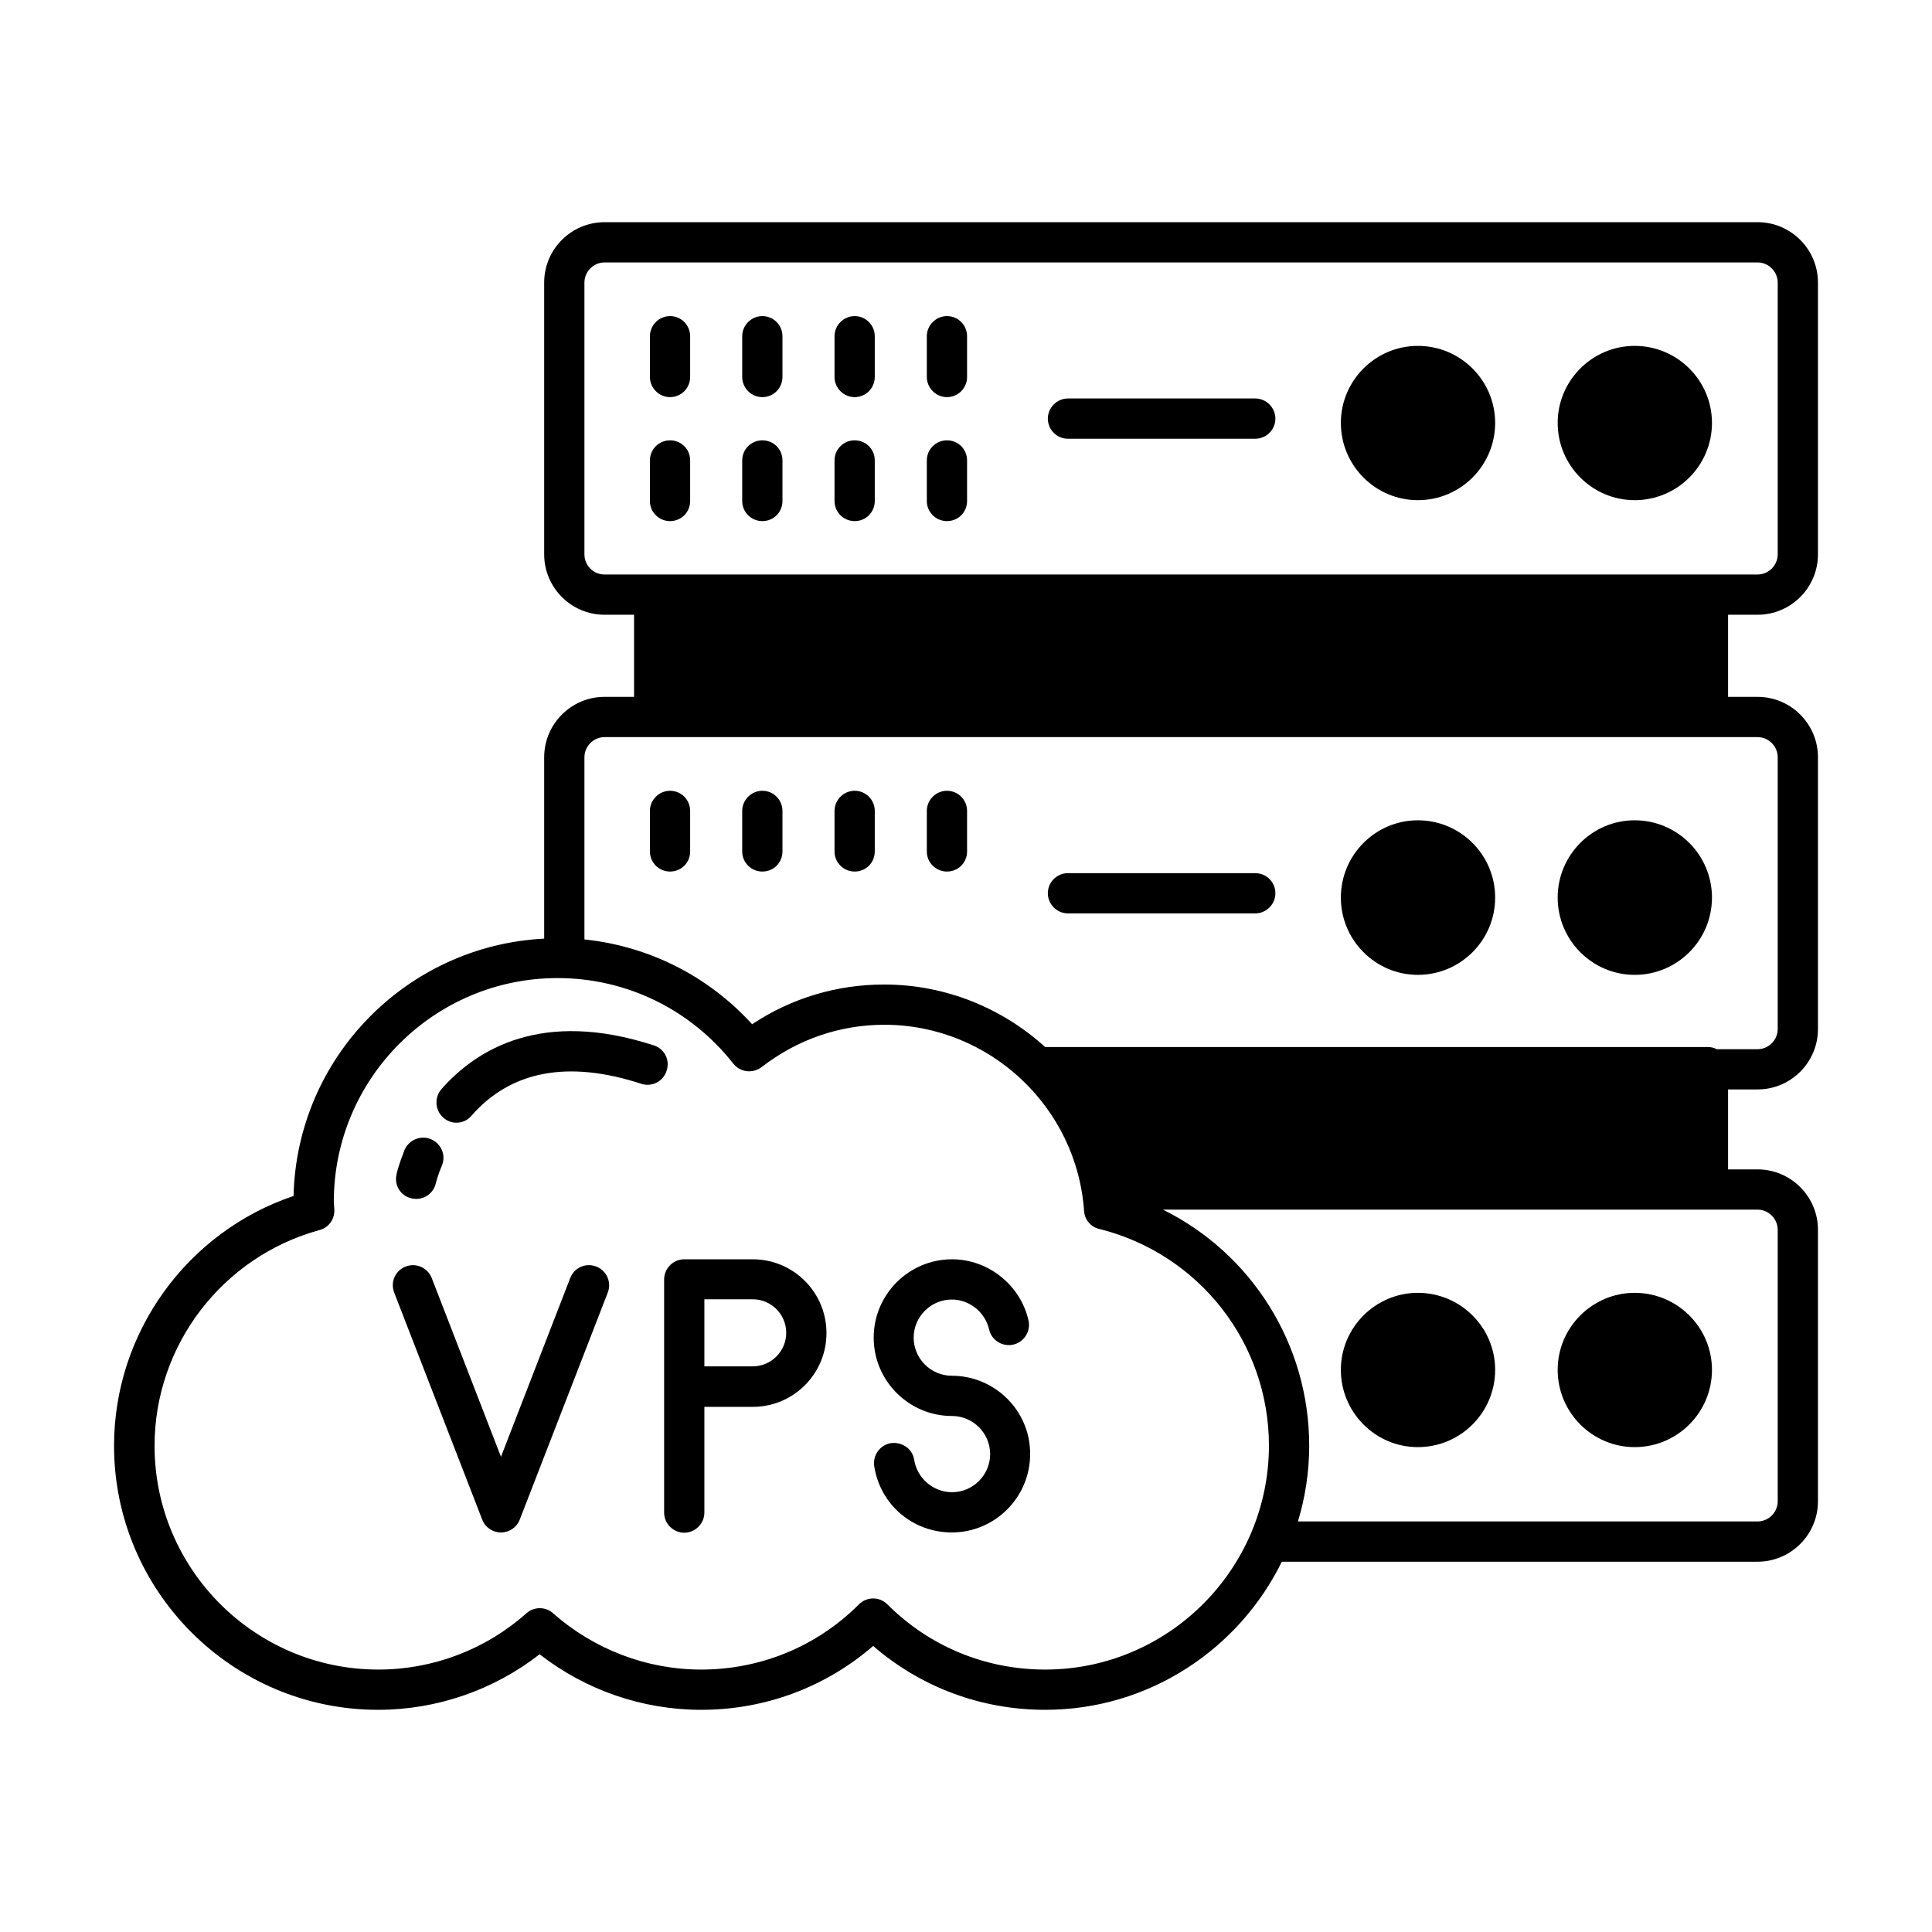 <svg width="512" height="512" viewBox="0 0 512 512" fill="none" xmlns="http://www.w3.org/2000/svg">
<path d="M465.778 162.915C474.596 162.915 481.778 155.733 481.778 146.915V74.88C481.778 66.062 474.596 58.88 465.778 58.88H160.213C151.396 58.88 144.213 66.062 144.213 74.88V146.915C144.213 155.733 151.396 162.915 160.213 162.915H168.035V184.675H160.213C151.396 184.675 144.213 191.858 144.213 200.675V248.747C107.804 250.595 78.649 280.249 77.796 316.942C49.564 326.471 30.222 353.138 30.222 383.147C30.222 421.689 61.582 453.12 100.196 453.12C115.698 453.12 130.773 447.929 143.004 438.4C155.236 447.929 170.311 453.12 185.813 453.12C202.738 453.12 218.738 447.147 231.396 436.195C244.053 447.147 260.053 453.12 276.978 453.12C304.498 453.12 328.32 437.049 339.698 413.867H465.778C474.596 413.867 481.778 406.684 481.778 397.867V325.902C481.778 317.084 474.596 309.902 465.778 309.902H457.956V288.711H465.778C474.596 288.711 481.778 281.529 481.778 272.711V200.675C481.778 191.858 474.596 184.675 465.778 184.675H457.956V162.915H465.778ZM276.978 442.453C261.191 442.453 246.329 436.338 235.164 425.173C234.098 424.107 232.747 423.609 231.396 423.609C230.044 423.609 228.693 424.107 227.627 425.173C216.462 436.338 201.6 442.453 185.813 442.453C171.378 442.453 157.44 437.12 146.56 427.52C144.569 425.742 141.511 425.742 139.52 427.52C128.64 437.191 114.702 442.453 100.267 442.453C67.555 442.453 40.96 415.858 40.96 383.147C40.96 356.48 58.951 333.013 84.693 325.973C87.111 325.333 88.675 323.129 88.604 320.64L88.462 318.507C88.462 285.795 115.058 259.2 147.769 259.2C165.973 259.2 182.969 267.449 194.347 281.884C196.124 284.16 199.467 284.587 201.813 282.809C211.271 275.484 222.507 271.573 234.382 271.573C262.115 271.573 285.369 293.262 287.289 320.924C287.431 323.2 289.067 325.191 291.342 325.689C317.796 332.302 336.284 355.911 336.284 383.147C336.213 415.858 309.618 442.453 276.978 442.453ZM471.111 325.902V397.867C471.111 400.782 468.693 403.2 465.778 403.2H343.964C345.884 396.871 346.951 390.115 346.951 383.147C346.951 356.124 331.591 332.16 308.196 320.569H465.778C468.693 320.569 471.111 322.987 471.111 325.902ZM471.111 200.675V272.711C471.111 275.627 468.693 278.044 465.778 278.044H454.969C454.258 277.689 453.476 277.475 452.622 277.475H276.978C265.6 267.164 250.596 260.907 234.311 260.907C221.724 260.907 209.707 264.533 199.324 271.431C187.662 258.631 171.947 250.738 154.88 248.96V200.675C154.88 197.76 157.298 195.342 160.213 195.342H465.778C468.693 195.342 471.111 197.76 471.111 200.675ZM154.88 146.915V74.88C154.88 71.964 157.298 69.546 160.213 69.546H465.778C468.693 69.546 471.111 71.964 471.111 74.88V146.915C471.111 149.831 468.693 152.249 465.778 152.249H160.213C157.227 152.249 154.88 149.831 154.88 146.915Z" fill="black"/>
<path d="M252.231 364.586C246.684 364.586 242.133 360.035 242.133 354.489C242.133 348.942 246.684 344.391 252.231 344.391C256.924 344.391 261.049 347.733 262.115 352.284C262.755 355.2 265.671 356.977 268.515 356.337C271.36 355.697 273.209 352.853 272.569 349.937C270.436 340.551 261.902 333.724 252.302 333.724C240.853 333.724 231.538 343.04 231.538 354.489C231.538 365.937 240.853 375.253 252.302 375.253C257.849 375.253 262.4 379.804 262.4 385.351C262.4 390.897 257.849 395.449 252.302 395.449C247.324 395.449 243.058 391.751 242.275 386.915C241.849 384 239.147 382.08 236.16 382.435C233.244 382.862 231.253 385.635 231.68 388.551C233.244 398.72 241.849 406.115 252.231 406.115C263.68 406.115 272.995 396.8 272.995 385.351C273.067 373.902 263.68 364.586 252.231 364.586Z" fill="black"/>
<path d="M158.009 335.644C155.235 334.578 152.178 335.929 151.111 338.702L132.764 386.062L114.418 338.702C113.351 335.929 110.222 334.578 107.52 335.644C104.747 336.711 103.395 339.769 104.462 342.542L127.787 402.702C128.569 404.764 130.56 406.115 132.764 406.115C134.969 406.115 136.96 404.764 137.742 402.702L161.067 342.542C162.133 339.84 160.782 336.711 158.009 335.644Z" fill="black"/>
<path d="M199.467 333.724H181.333C178.418 333.724 176 336.142 176 339.057V340.693V367.502V400.853C176 403.769 178.418 406.186 181.333 406.186C184.249 406.186 186.667 403.769 186.667 400.853V372.835H199.467C210.276 372.835 219.022 364.089 219.022 353.28C219.022 342.471 210.276 333.724 199.467 333.724ZM199.467 362.097H186.667V344.32H199.467C204.373 344.32 208.356 348.302 208.356 353.209C208.356 358.115 204.373 362.097 199.467 362.097Z" fill="black"/>
<path d="M173.298 277.049C143.644 267.378 126.293 278.044 116.978 288.64C115.058 290.844 115.271 294.258 117.475 296.178C118.471 297.102 119.751 297.529 120.96 297.529C122.453 297.529 123.947 296.889 124.942 295.68C135.395 283.733 150.542 280.889 169.955 287.218C172.729 288.142 175.787 286.578 176.64 283.804C177.635 281.031 176.142 277.973 173.298 277.049Z" fill="black"/>
<path d="M109.084 317.582C109.511 317.653 109.867 317.724 110.293 317.724C112.711 317.724 114.915 316.089 115.484 313.6C115.555 313.387 115.982 311.538 117.12 308.835C118.258 306.133 116.907 303.004 114.133 301.867C111.431 300.8 108.302 302.08 107.164 304.853C105.742 308.48 105.102 310.898 105.102 311.182C104.391 314.098 106.169 316.942 109.084 317.582Z" fill="black"/>
<path d="M177.564 230.969C180.551 230.969 182.898 228.622 182.898 225.636V214.898C182.898 211.982 180.551 209.564 177.564 209.564C174.649 209.564 172.231 211.982 172.231 214.898V225.636C172.231 228.622 174.649 230.969 177.564 230.969Z" fill="black"/>
<path d="M177.564 83.769C174.649 83.769 172.231 86.186 172.231 89.102V99.911C172.231 102.826 174.649 105.244 177.564 105.244C180.551 105.244 182.898 102.826 182.898 99.911V89.102C182.898 86.186 180.551 83.769 177.564 83.769Z" fill="black"/>
<path d="M202.027 83.769C199.111 83.769 196.693 86.186 196.693 89.102V99.911C196.693 102.826 199.111 105.244 202.027 105.244C205.013 105.244 207.36 102.826 207.36 99.911V89.102C207.36 86.186 205.013 83.769 202.027 83.769Z" fill="black"/>
<path d="M226.489 83.769C223.573 83.769 221.156 86.186 221.156 89.102V99.911C221.156 102.826 223.573 105.244 226.489 105.244C229.476 105.244 231.822 102.826 231.822 99.911V89.102C231.822 86.186 229.476 83.769 226.489 83.769Z" fill="black"/>
<path d="M226.489 116.693C223.573 116.693 221.156 119.04 221.156 122.027V132.764C221.156 135.751 223.573 138.098 226.489 138.098C229.476 138.098 231.822 135.751 231.822 132.764V122.027C231.822 119.04 229.476 116.693 226.489 116.693Z" fill="black"/>
<path d="M202.027 230.969C205.013 230.969 207.36 228.622 207.36 225.636V214.898C207.36 211.982 205.013 209.564 202.027 209.564C199.111 209.564 196.693 211.982 196.693 214.898V225.636C196.693 228.622 199.111 230.969 202.027 230.969Z" fill="black"/>
<path d="M226.489 230.969C229.476 230.969 231.822 228.622 231.822 225.636V214.898C231.822 211.982 229.476 209.564 226.489 209.564C223.573 209.564 221.156 211.982 221.156 214.898V225.636C221.156 228.622 223.573 230.969 226.489 230.969Z" fill="black"/>
<path d="M250.951 83.769C248.035 83.769 245.618 86.186 245.618 89.102V99.911C245.618 102.826 248.035 105.244 250.951 105.244C253.938 105.244 256.284 102.826 256.284 99.911V89.102C256.284 86.186 253.938 83.769 250.951 83.769Z" fill="black"/>
<path d="M250.951 116.693C248.035 116.693 245.618 119.04 245.618 122.027V132.764C245.618 135.751 248.035 138.098 250.951 138.098C253.938 138.098 256.284 135.751 256.284 132.764V122.027C256.284 119.04 253.938 116.693 250.951 116.693Z" fill="black"/>
<path d="M250.951 230.969C253.938 230.969 256.284 228.622 256.284 225.636V214.898C256.284 211.982 253.938 209.564 250.951 209.564C248.035 209.564 245.618 211.982 245.618 214.898V225.636C245.618 228.622 248.035 230.969 250.951 230.969Z" fill="black"/>
<path d="M202.027 116.693C199.111 116.693 196.693 119.04 196.693 122.027V132.764C196.693 135.751 199.111 138.098 202.027 138.098C205.013 138.098 207.36 135.751 207.36 132.764V122.027C207.36 119.04 205.013 116.693 202.027 116.693Z" fill="black"/>
<path d="M283.022 242.062H332.658C335.573 242.062 337.991 239.644 337.991 236.729C337.991 233.742 335.573 231.396 332.658 231.396H283.022C280.107 231.396 277.689 233.742 277.689 236.729C277.689 239.644 280.107 242.062 283.022 242.062Z" fill="black"/>
<path d="M332.658 105.6H283.022C280.107 105.6 277.689 108.018 277.689 110.933C277.689 113.92 280.107 116.267 283.022 116.267H332.658C335.573 116.267 337.991 113.92 337.991 110.933C337.991 108.018 335.573 105.6 332.658 105.6Z" fill="black"/>
<path d="M375.751 383.502C387.058 383.502 396.231 374.329 396.231 363.022C396.231 351.787 387.058 342.613 375.751 342.613C364.515 342.613 355.342 351.787 355.342 363.022C355.342 374.329 364.515 383.502 375.751 383.502Z" fill="black"/>
<path d="M375.751 258.347C387.058 258.347 396.231 249.173 396.231 237.867C396.231 226.56 387.058 217.387 375.751 217.387C364.515 217.387 355.342 226.56 355.342 237.867C355.342 249.173 364.515 258.347 375.751 258.347Z" fill="black"/>
<path d="M177.564 116.693C174.649 116.693 172.231 119.04 172.231 122.027V132.764C172.231 135.751 174.649 138.098 177.564 138.098C180.551 138.098 182.898 135.751 182.898 132.764V122.027C182.898 119.04 180.551 116.693 177.564 116.693Z" fill="black"/>
<path d="M433.209 91.662C421.973 91.662 412.8 100.835 412.8 112.071C412.8 123.378 421.973 132.551 433.209 132.551C444.515 132.551 453.689 123.378 453.689 112.071C453.689 100.835 444.515 91.662 433.209 91.662Z" fill="black"/>
<path d="M433.209 258.347C444.515 258.347 453.689 249.173 453.689 237.867C453.689 226.56 444.515 217.387 433.209 217.387C421.973 217.387 412.8 226.56 412.8 237.867C412.8 249.173 421.973 258.347 433.209 258.347Z" fill="black"/>
<path d="M375.751 91.662C364.515 91.662 355.342 100.835 355.342 112.071C355.342 123.378 364.515 132.551 375.751 132.551C387.058 132.551 396.231 123.378 396.231 112.071C396.231 100.835 387.058 91.662 375.751 91.662Z" fill="black"/>
<path d="M433.209 383.502C444.515 383.502 453.689 374.329 453.689 363.022C453.689 351.787 444.515 342.613 433.209 342.613C421.973 342.613 412.8 351.787 412.8 363.022C412.8 374.329 421.973 383.502 433.209 383.502Z" fill="black"/>
</svg>
